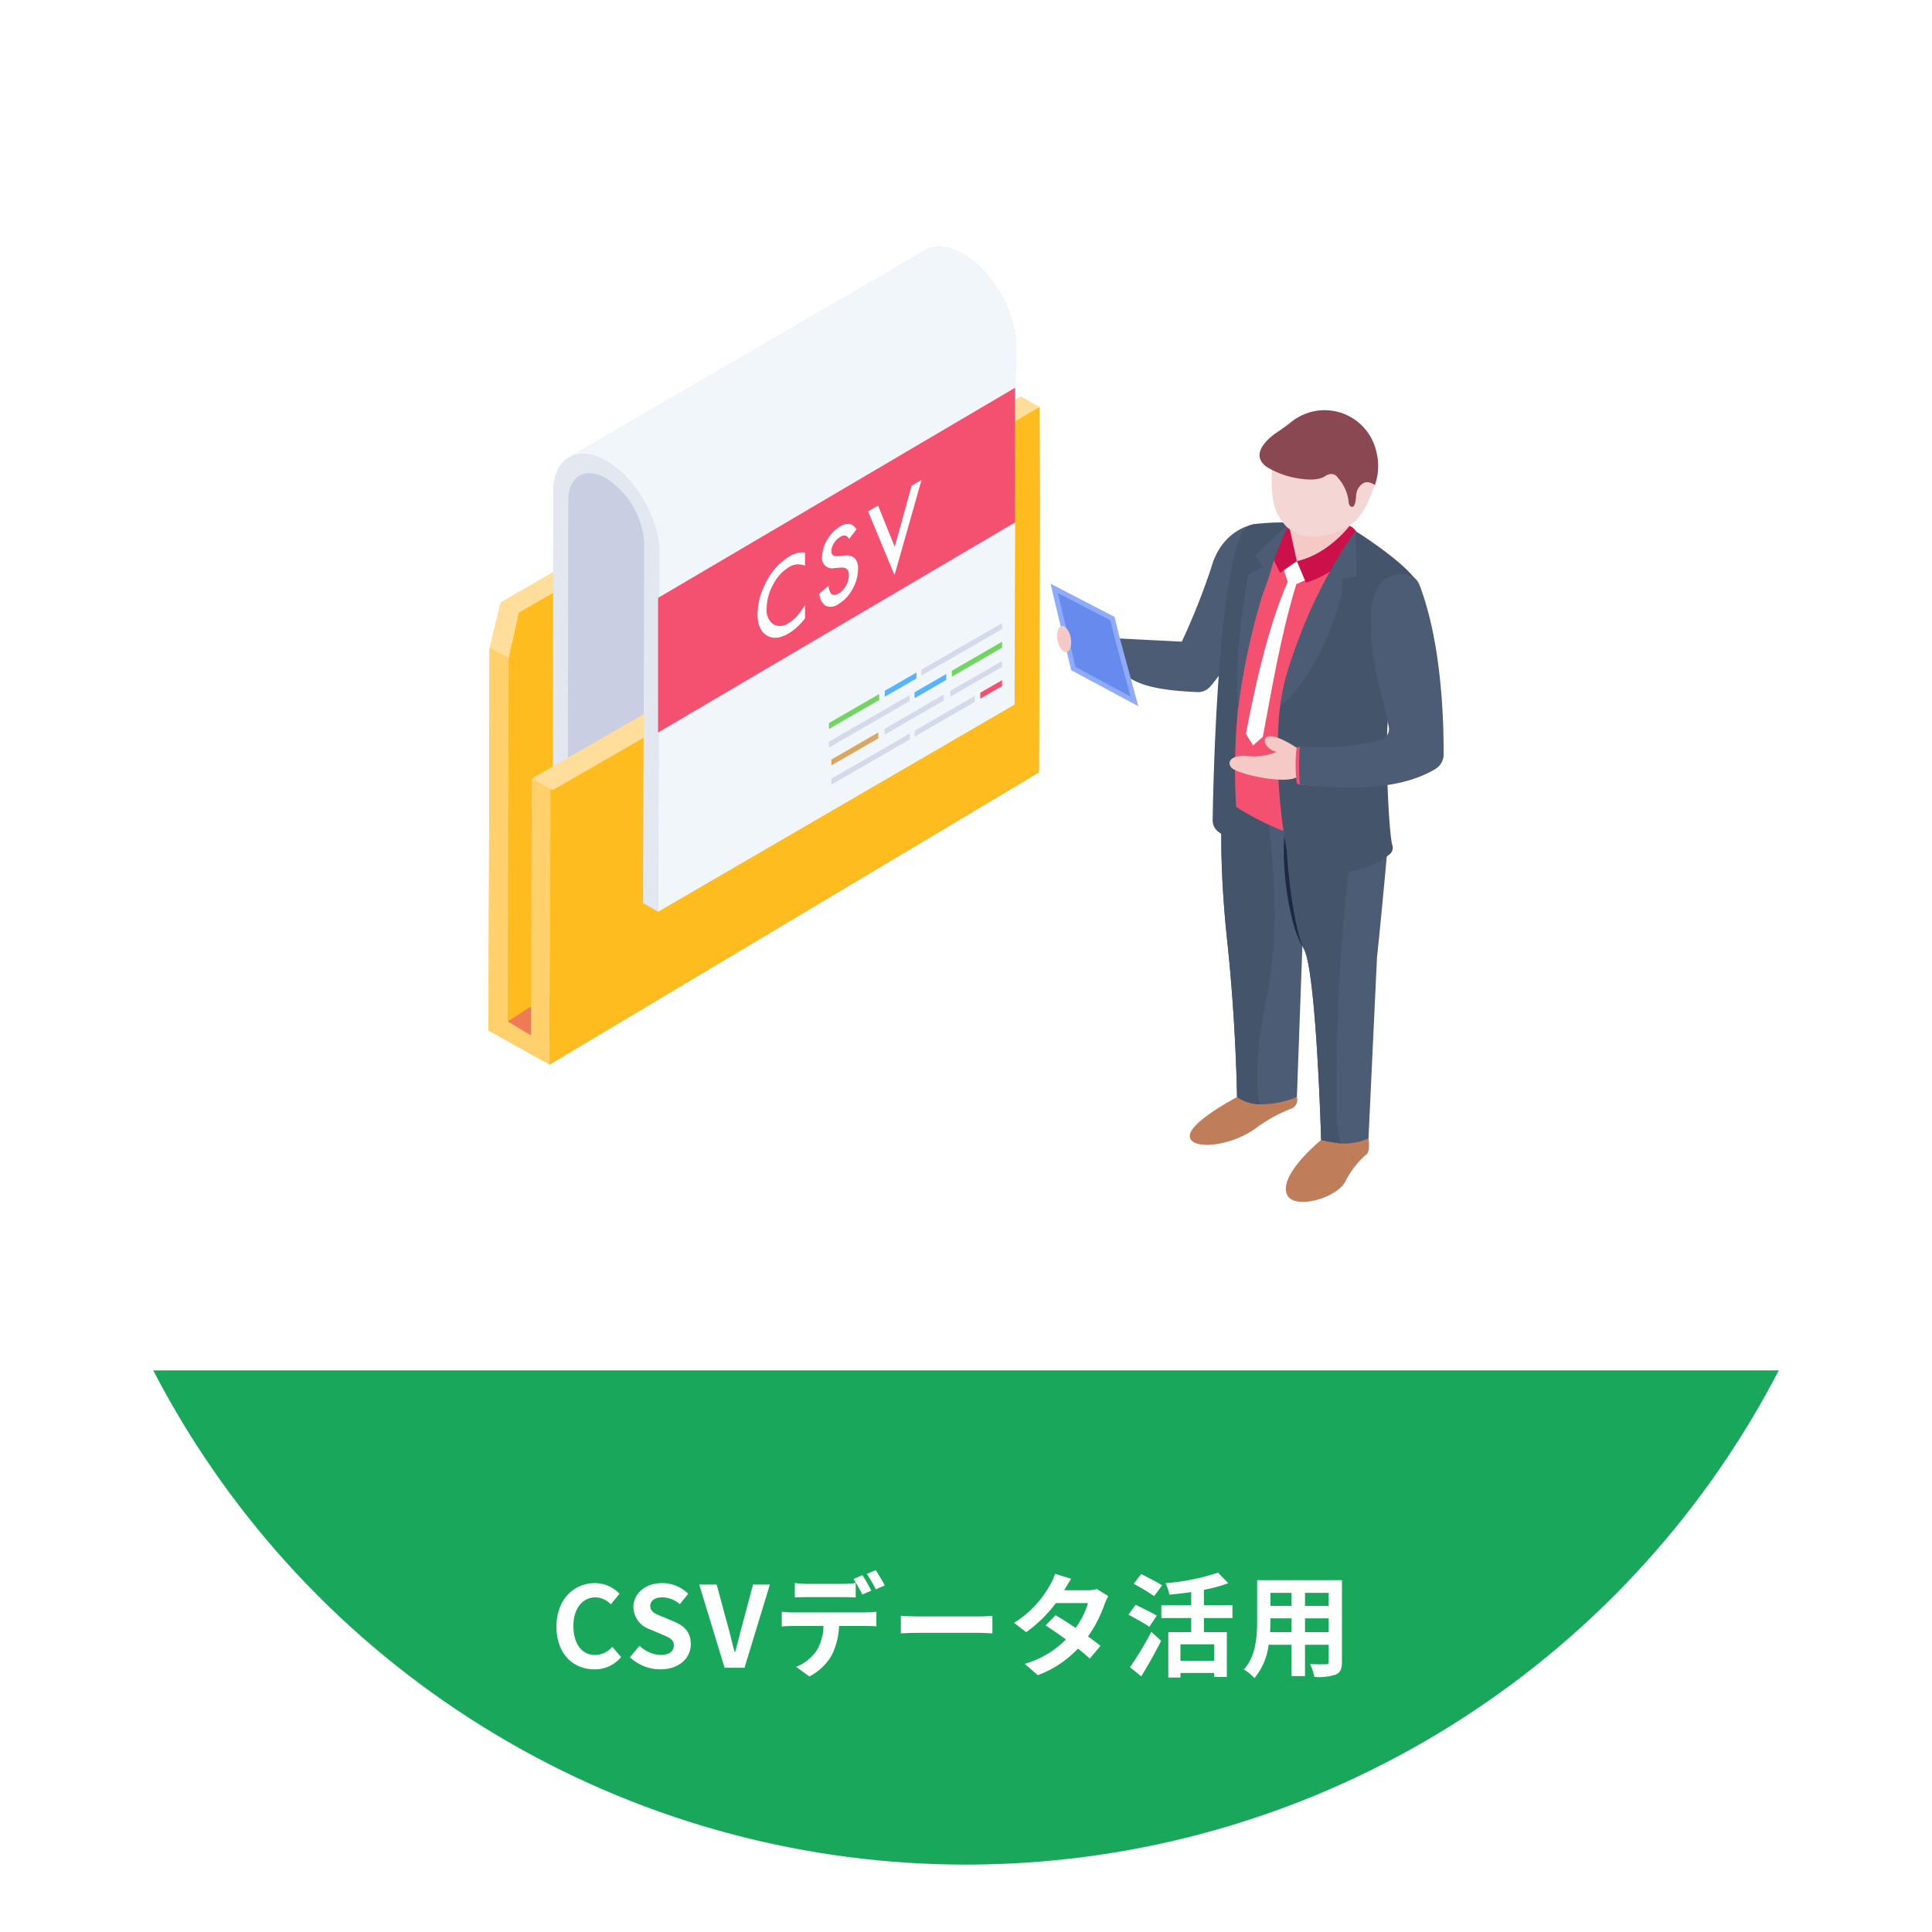 <svg xmlns="http://www.w3.org/2000/svg" xmlns:xlink="http://www.w3.org/1999/xlink" width="344" height="344" viewBox="0 0 344 344">
  <defs>
    <filter id="楕円形_78" x="0" y="0" width="344" height="344" filterUnits="userSpaceOnUse">
      <feOffset dy="3" input="SourceAlpha"/>
      <feGaussianBlur stdDeviation="3" result="blur"/>
      <feFlood flood-opacity="0.09"/>
      <feComposite operator="in" in2="blur"/>
      <feComposite in="SourceGraphic"/>
    </filter>
    <clipPath id="clip-path">
      <circle id="楕円形_95" data-name="楕円形 95" cx="163" cy="163" r="163" transform="translate(77 1041)" fill="#19a85b"/>
    </clipPath>
    <clipPath id="clip-path-3">
      <rect id="長方形_494" data-name="長方形 494" width="170.045" height="170.045" fill="none"/>
    </clipPath>
  </defs>
  <g transform="matrix(1, 0, 0, 1, 0, 0)" filter="url(#楕円形_78)">
    <circle id="楕円形_78-2" data-name="楕円形 78" cx="163" cy="163" r="163" transform="translate(9 6)" fill="#fff"/>
  </g>
  <g id="マスクグループ_55" data-name="マスクグループ 55" transform="translate(-68 -1035)" clip-path="url(#clip-path)">
    <rect id="長方形_822" data-name="長方形 822" width="317" height="103" transform="translate(82 1279)" fill="#19a85b"/>
  </g>
  <g id="admin_illust03" transform="translate(87 43.954)">
    <path id="パス_1233" data-name="パス 1233" d="M33.863,88.5l-.93-2.67-3.228-1.807L2.179,99.912.186,108.055,0,176.113l10.88,6.045,87.1-52.01.186-47.666-.093-17.323-7.426,4.317,7.426-4.331-3.348-1.873L90.656,65.65l.013-6.483-3.374-1.713Z" transform="translate(0 -36.583)" fill="#febc1f"/>
    <path id="パス_1234" data-name="パス 1234" d="M9.357,277.975l84.352-58.038,8.212,7-86.1,54.937Z" transform="translate(-5.958 -140.044)" fill="#ef7b56"/>
    <path id="パス_1235" data-name="パス 1235" d="M.522,108.052l3.388,1.724,87.1-50.614-3.388-1.724Z" transform="translate(-0.332 -36.573)" fill="#ffde9b"/>
    <path id="パス_1236" data-name="パス 1236" d="M96.632,62.176l-.189,58.959L9.357,177.522l.175-64.728Z" transform="translate(-5.958 -39.59)" fill="#febc1f"/>
    <path id="パス_1237" data-name="パス 1237" d="M.521,182.481,3.909,184.2l1.836-8.063-3.232-1.816Z" transform="translate(-0.332 -110.999)" fill="#ffde9b"/>
    <path id="パス_1238" data-name="パス 1238" d="M9.235,148.286,6,146.47l27.522-15.89,3.232,1.816Z" transform="translate(-3.822 -83.146)" fill="#ffde9b"/>
    <path id="パス_1239" data-name="パス 1239" d="M39.205,135.581l2.031,5.836L9.848,159.533l1.836-8.063Z" transform="translate(-6.27 -86.33)" fill="#febc1f"/>
    <path id="パス_1240" data-name="パス 1240" d="M141.61,75.353,105.013,96.7,82.782,112.775l-.055-.028-8.258,4.8-6.09-3.375,33.278-19.341,36.6-21.344Z" transform="translate(-43.54 -46.793)" fill="#ffde9b"/>
    <path id="パス_1241" data-name="パス 1241" d="M74.572,206.221l-6.091-3.373-.094-17.331,6.092,3.372Z" transform="translate(-43.545 -118.127)" fill="#ffd06c"/>
    <path id="パス_1242" data-name="パス 1242" d="M0,264.826l10.874,6.037.186-49.038-3.366-1.859L7.519,265.68,3.4,263.223,3.574,198.5.187,196.77Z" transform="translate(0 -125.292)" fill="#ffd06c"/>
    <path id="パス_1243" data-name="パス 1243" d="M117.226,95.975v.013l-.183,47.654-87.1,52.014.183-49.041,17.229-10.008-.092-17.268,69.871-40.685Z" transform="translate(-19.066 -50.083)" fill="#febc1f"/>
    <g id="グループ_952" data-name="グループ 952">
      <g id="グループ_951" data-name="グループ 951" clip-path="url(#clip-path-3)">
        <path id="パス_1244" data-name="パス 1244" d="M113.941,17.566l-.2,63.927L50.28,118.371l-2.67-1.541.093-30L34.219,94.671,31.562,93.13l.066-49.566c.013-2.976,1.063-5.061,2.763-6.045L97.84.654c1.714-1.01,4.079-.877,6.7.651,5.195,2.976,9.419,10.3,9.406,16.26" transform="translate(-20.097 -0.003)" fill="#c9cee2"/>
        <path id="パス_1245" data-name="パス 1245" d="M104.359,10.725c-1.218.707-1.97,2.2-1.97,4.315l-.075,49.577L38.861,101.493l.075-49.577c0-2.12.752-3.623,1.97-4.315Z" transform="translate(-24.745 -6.829)" fill="#c9cee2"/>
        <path id="パス_1246" data-name="パス 1246" d="M118.871,17.562l-.2,63.931L55.214,118.371l.2-63.931c.013-5.965-4.212-13.278-9.393-16.274-2.617-1.518-5-1.648-6.711-.654L102.767.647c1.714-1.007,4.082-.877,6.7.654,5.193,2.983,9.419,10.3,9.406,16.261" transform="translate(-25.028 0)" fill="#f1f6fa"/>
        <path id="パス_1247" data-name="パス 1247" d="M41.07,102.812c5.193,3,9.413,10.307,9.4,16.274l-.194,63.927L47.6,181.472l.194-63.927a14.873,14.873,0,0,0-6.736-11.667c-3.734-2.156-6.777-.421-6.789,3.858l-.067,49.571-2.659-1.535.067-49.571c.017-5.967,4.254-8.393,9.457-5.389" transform="translate(-20.087 -64.644)" fill="#e3e7f0"/>
        <path id="パス_1248" data-name="パス 1248" d="M41.115,232.059v1.159l-16.235,9.353L21.192,240.5l19.924-11.474Z" transform="translate(-13.494 -145.829)" fill="#ffde9b"/>
        <path id="パス_1249" data-name="パス 1249" d="M181.185,219.706l0,1.056-14.379,8.3,0-1.056Z" transform="translate(-106.213 -139.896)" fill="#d4daea"/>
        <path id="パス_1250" data-name="パス 1250" d="M244.873,212.389l-3.881,2.241,0,1.056,3.878-2.239Z" transform="translate(-153.45 -135.238)" fill="#f45170"/>
        <path id="パス_1251" data-name="パス 1251" d="M235.542,202.98l-9.2,5.314,0,1.052,9.2-5.312Z" transform="translate(-144.119 -129.246)" fill="#d4daea"/>
        <path id="パス_1252" data-name="パス 1252" d="M235.992,193.559l-8.948,5.166,0,1.056,8.945-5.164Z" transform="translate(-144.569 -123.248)" fill="#72d561"/>
        <path id="パス_1253" data-name="パス 1253" d="M219.516,220.136l0,1.056-10.693,6.174,0-1.056Z" transform="translate(-132.967 -140.17)" fill="#d4daea"/>
        <path id="パス_1254" data-name="パス 1254" d="M168.016,247.622l13.962-8.061,0-1.056-13.959,8.059Z" transform="translate(-106.983 -151.867)" fill="#d4daea"/>
        <path id="パス_1255" data-name="パス 1255" d="M168.016,243.889l8.349-4.82,0-1.052-8.346,4.819Z" transform="translate(-106.983 -151.556)" fill="#dba660"/>
        <path id="パス_1256" data-name="パス 1256" d="M214.416,209.358l0,1.056-5.646,3.26,0-1.056Z" transform="translate(-132.933 -133.307)" fill="#57b3fe"/>
        <path id="パス_1257" data-name="パス 1257" d="M212.088,193.768l0-1.056,14.379-8.3,0,1.056Z" transform="translate(-135.044 -117.422)" fill="#d4daea"/>
        <path id="パス_1258" data-name="パス 1258" d="M166.806,225.412l8.948-5.166,0-1.056-8.945,5.164Z" transform="translate(-106.213 -139.567)" fill="#72d561"/>
        <path id="パス_1259" data-name="パス 1259" d="M194.165,212.955l0-1.056,5.646-3.26,0,1.056Z" transform="translate(-123.632 -132.85)" fill="#57b3fe"/>
        <path id="パス_1260" data-name="パス 1260" d="M204.6,219.512l0,1.052-10.523,6.075,0-1.052Z" transform="translate(-123.575 -139.773)" fill="#d4daea"/>
        <path id="パス_1261" data-name="パス 1261" d="M352.09,407s-8.42,4.422-8.42,6.917,6.965,2.079,11.761-1.367a26.812,26.812,0,0,1,6.188-3.439,1.7,1.7,0,0,0,1.136-2.069l-.013-.042-9.15-5.559Z" transform="translate(-218.83 -255.618)" fill="#bf7d5a"/>
        <path id="パス_1262" data-name="パス 1262" d="M360.207,279.84c1.559,14.556,1.726,27.595,1.726,27.595a7.982,7.982,0,0,0,4.091,1.294,17.152,17.152,0,0,0,6.568-1.294l.974-26.816.028-.515.278-7.807c5.511-9.838,5.232-17.8-3.869-22.891l-4.189-3.131-1.6-1.2a7.1,7.1,0,0,0-4.008,4.564c-1.294,3.688-1.573,15.655,0,30.2" transform="translate(-228.674 -156.053)" fill="#4c5c75"/>
        <path id="パス_1263" data-name="パス 1263" d="M388,132.172c.087.035,3.142,3.6,3.142,3.6l2.648.614,7.167-3.806-.583-3.659-5.808-4.4-6.149,3.824s-.5,3.788-.417,3.823" transform="translate(-247.05 -79.291)" fill="#f5c9c6"/>
        <path id="パス_1264" data-name="パス 1264" d="M360.207,279.84c1.559,14.556,1.726,27.595,1.726,27.595a7.982,7.982,0,0,0,4.091,1.294,13.209,13.209,0,0,1-.459-3.312,55.438,55.438,0,0,1,.654-10.409c.4-2.533.974-5.051,1.405-7.584,2.143-12.886.376-26.05-1.405-38.992a19.531,19.531,0,0,0-.4-2.157l-1.6-1.2a7.1,7.1,0,0,0-4.008,4.564c-1.294,3.688-1.573,15.655,0,30.2" transform="translate(-228.674 -156.053)" fill="#44546b"/>
        <path id="パス_1265" data-name="パス 1265" d="M383.814,145.918l-5.41,52.516-4.953-1.527a49.869,49.869,0,0,1-15.154-7.655l4.863-45.445,2.312.151,6.575,3.573Z" transform="translate(-228.143 -91.568)" fill="#f45170"/>
        <path id="パス_1266" data-name="パス 1266" d="M388.594,142.349l-1.461-6.681-2.85,6.108,1.349,2.661Z" transform="translate(-244.689 -86.386)" fill="#cc104a"/>
        <path id="パス_1267" data-name="パス 1267" d="M307.963,156.147l1.725,6.661c2.732,2.153,7.485,2.666,12.571,2.907a2.86,2.86,0,0,0,2.233-.889c4.807-5.162,17.816-29.909,8.251-29.049,0,0-5.944.537-7.977,7.764a119.733,119.733,0,0,1-5.251,13.2Z" transform="translate(-196.094 -86.442)" fill="#4c5c75"/>
        <path id="パス_1268" data-name="パス 1268" d="M359.429,167.956a112.043,112.043,0,0,0,.045,22.68.833.833,0,0,1-1.22.765c-1.292-.6-3.213-1.119-3.365-3.1,0,0,.5-42.853,5.379-51.58a2.6,2.6,0,0,1,1.857-1.276,38.966,38.966,0,0,1,6.291-.318,121.353,121.353,0,0,0-8.987,32.831" transform="translate(-225.973 -86.039)" fill="#44546b"/>
        <path id="パス_1269" data-name="パス 1269" d="M376.032,135.668a121.348,121.348,0,0,0-8.987,32.831c-.927-8.964,1.747-23.715,1.747-23.715l2.663-1.363-1.4-2.143Z" transform="translate(-233.589 -86.386)" fill="#4c5c75"/>
        <path id="パス_1270" data-name="パス 1270" d="M397,431.645s-7.752,6.319-5.981,9.8c1.312,2.579,8.681.594,10.329-2.421a15.492,15.492,0,0,1,3.8-4.885c.669-.53.332-2.833.332-2.833l-3.382-3.206Z" transform="translate(-248.81 -272.589)" fill="#bf7d5a"/>
        <path id="パス_1271" data-name="パス 1271" d="M394.187,303.039c2.185,4.189,3.034,33.94,3.034,33.94a28.422,28.422,0,0,0,3.465.612,9.989,9.989,0,0,0,4.968-.918l1.517-32.257c.682-6.151,2.032-21.11,2.032-21.11l-6.178-1.725-7.528-2.1-3.91.153c-1.475,0,.223,18.856,2.6,23.406" transform="translate(-248.988 -177.957)" fill="#4c5c75"/>
        <path id="パス_1272" data-name="パス 1272" d="M406.737,137.766a2.7,2.7,0,0,0-1.178-1.036s-3.823,5.069-9.409,6.3l1.615,3.825a15.921,15.921,0,0,0,4.426-2.086l3.776-4.484Z" transform="translate(-252.246 -87.062)" fill="#cc104a"/>
        <path id="パス_1273" data-name="パス 1273" d="M389.754,285.746a54.044,54.044,0,0,0,.376,6.012,50.9,50.9,0,0,0,1.058,5.928,19.775,19.775,0,0,0,1.878,5.107l.028-.515c-.4-1.573-.584-3.2-.835-4.8q-.4-2.943-.751-5.887c-.236-1.962-.459-3.924-.668-5.9-.1-.974-.209-1.962-.278-2.95-.042-.487-.084-.988-.084-1.475a6.5,6.5,0,0,1,.028-.738c.028-.222.028-.515.264-.626-.279.042-.376.362-.46.585a4.423,4.423,0,0,0-.195.737c-.111.5-.167,1-.236,1.5-.084,1.016-.125,2.018-.125,3.02" transform="translate(-248.173 -178.225)" fill="#1d2943"/>
        <path id="パス_1274" data-name="パス 1274" d="M394.187,303.039c2.185,4.189,3.034,33.94,3.034,33.94a28.422,28.422,0,0,0,3.465.612,28.5,28.5,0,0,1-.71-7.305,340.073,340.073,0,0,1,2.769-46.381c.1-.779.2-1.545.279-2.324l-7.528-2.1-3.91.153c-1.475,0,.223,18.856,2.6,23.406" transform="translate(-248.988 -177.957)" fill="#44546b"/>
        <path id="パス_1275" data-name="パス 1275" d="M388.267,195.972a3.3,3.3,0,0,0,1.587,2.184,14.79,14.79,0,0,0,16.871-1.167,1.523,1.523,0,0,0,.414-1.574c-.509-1.552-1.056-11.921-.973-18.173.249-17.054,5.695-20.3,6.1-26.8.225-3.544-11.544-10.856-11.544-10.856s-6.322,7.237-11.792,23.466c-.272.824-.521,1.638-.746,2.463a42.219,42.219,0,0,0-1.255,7.2,97.01,97.01,0,0,0,1.34,23.247" transform="translate(-246.225 -88.884)" fill="#44546b"/>
        <path id="パス_1276" data-name="パス 1276" d="M401.576,147.079l-2.519.471-.047,2.931s-3.887,14.177-11,19.716c3.033-17.252,13.465-31.319,13.465-31.319Z" transform="translate(-247.066 -88.43)" fill="#4c5c75"/>
        <path id="パス_1277" data-name="パス 1277" d="M275.419,165.095l3.676,15.4,11.962,6.418-3.224-11.845L286.812,171Z" transform="translate(-175.372 -105.123)" fill="#8fabfe"/>
        <path id="パス_1278" data-name="パス 1278" d="M289.258,178.208l-.93-3.7-9.344-4.847,3.143,13.161,9.821,5.269Z" transform="translate(-177.641 -108.028)" fill="#678aee"/>
        <path id="パス_1279" data-name="パス 1279" d="M380.271,154.061l1.439,3.41-1.527.679c-2.876,9.417-4.493,19.487-5.964,27.18l-1.733,1.545-1.273-2.058c1.343-7.208,3.856-18.991,7.431-27.068l-.661-2.075Z" transform="translate(-236.368 -98.097)" fill="#fff"/>
        <path id="パス_1280" data-name="パス 1280" d="M363.434,245.4c.835,1.175,9.134,3.009,11.547,1.858s1.525-4.423.146-5.322-4.547-2.769-5.489-1.762c-.769.755.65,2.35,1.949,2.481a11.177,11.177,0,0,1-5.117.779c-2.652-.324-3.9.815-3.036,1.966" transform="translate(-231.242 -152.748)" fill="#f5c9c6"/>
        <path id="パス_1281" data-name="パス 1281" d="M398.807,245.163c-.846-.015-1.7-.043-2.578-.093a.488.488,0,0,0-.528.368,26.158,26.158,0,0,0,.034,5.923.484.484,0,0,0,.444.405c.892.093,1.767.179,2.629.261Z" transform="translate(-251.862 -156.046)" fill="#f45170"/>
        <path id="パス_1282" data-name="パス 1282" d="M397.674,191.1a41.3,41.3,0,0,0,14.1-1.173,1.984,1.984,0,0,0,1.462-2.271c-1.253-6.1-3.4-12.174-3.107-17.678-.427-8.025,2.522-9.813,6.315-9.505a2.97,2.97,0,0,1,2.21,1.788c3.008,7.71,4.356,18.728,4.345,30.255a3.088,3.088,0,0,1-1.531,2.653c-5.758,3.4-13.895,3.8-23.837,2.764a.3.3,0,0,1-.273-.262,52.635,52.635,0,0,1-.007-6.32.3.3,0,0,1,.327-.25" transform="translate(-252.95 -102.16)" fill="#4c5c75"/>
        <path id="パス_1283" data-name="パス 1283" d="M278.687,188.334c.231,1.269.944,2.23,1.605,2.137s1-1.2.777-2.482-.955-2.23-1.605-2.137-1.008,1.2-.777,2.482" transform="translate(-177.406 -118.336)" fill="#f5c9c6"/>
        <path id="パス_1284" data-name="パス 1284" d="M383.366,90.686c-.593,6.957,1.176,8.992,1.176,8.992,3.359,6.259,11,2.928,13.187,1.193s3.531-5.857,3.531-5.857a10.622,10.622,0,0,0,.476-1.234,10.206,10.206,0,0,0,.121-5.668c-1.665-6.486-10.343-9.137-15.9-4.77a7.821,7.821,0,0,0-2.062,2.358c-1.8,3.346-.55,4.956-.527,4.985Z" transform="translate(-243.823 -51.701)" fill="#f4d6d4"/>
        <path id="パス_1285" data-name="パス 1285" d="M379.834,90.512a15.488,15.488,0,0,0,5.775,1.767s2.63.417,3.98-.529a2.1,2.1,0,0,1,.64-.306,1.424,1.424,0,0,1,1.628.654,7.454,7.454,0,0,1,1.879,4.23s.014.946.682.9c.473-.028.612-1.239.654-1.962a2.8,2.8,0,0,1,.515-1.517c.515-.7,1.325-1.4,2.828-.4a10.129,10.129,0,0,0,.247-5.975A9.426,9.426,0,0,0,383.327,82.3c-.89.765-2.463,1.684-3.186,2.282-4.885,4.035-.334,5.9-.306,5.928" transform="translate(-240.613 -50.942)" fill="#8a4852"/>
        <path id="パス_1286" data-name="パス 1286" d="M422.354,445.929a1.516,1.516,0,0,0,.71.042Z" transform="translate(-268.931 -283.943)" fill="#44546b"/>
      </g>
    </g>
    <path id="パス_1287" data-name="パス 1287" d="M146.627,93.032l-63.57,37.415V106.472l63.57-37.415Z" transform="translate(-52.886 -43.972)" fill="#f45170"/>
    <g id="グループ_954" data-name="グループ 954">
      <g id="グループ_953" data-name="グループ 953" clip-path="url(#clip-path-3)">
        <path id="パス_1288" data-name="パス 1288" d="M140.257,149.8v2.35a3.051,3.051,0,0,0-2.9.272,7.625,7.625,0,0,0-2.785,3.1,8.837,8.837,0,0,0-1.139,4.213,3.132,3.132,0,0,0,1.139,2.819,2.521,2.521,0,0,0,2.792-.224,5.754,5.754,0,0,0,1.452-1.2,9.654,9.654,0,0,0,.691-.867q.357-.5.753-1.142v2.392a10.633,10.633,0,0,1-2.917,2.682q-2.3,1.355-3.924.347-1.618-1.03-1.618-3.831a12.006,12.006,0,0,1,1.354-5.277,11.31,11.31,0,0,1,4.313-4.952,4.379,4.379,0,0,1,2.792-.684" transform="translate(-83.922 -95.368)" fill="#fff"/>
        <path id="パス_1289" data-name="パス 1289" d="M168.766,136.746l-1.312,1.727q-.368-.566-.7-.608a1.359,1.359,0,0,0-.9.256,3.221,3.221,0,0,0-1.118,1.128,2.7,2.7,0,0,0-.444,1.42q0,.962,1.166.862l1.069-.094a2.355,2.355,0,0,1,1.91.454,2.583,2.583,0,0,1,.6,1.93,7.263,7.263,0,0,1-.986,3.578,6.844,6.844,0,0,1-2.465,2.645,2.351,2.351,0,0,1-2.305.346,2.706,2.706,0,0,1-1.118-2.193l1.639-1.409a2.533,2.533,0,0,0,.389,1.371q.5.557,1.458-.008a3.442,3.442,0,0,0,1.257-1.363,3.863,3.863,0,0,0,.5-1.87,2.137,2.137,0,0,0-.087-.651.932.932,0,0,0-.271-.428,1.044,1.044,0,0,0-.476-.222,2.611,2.611,0,0,0-.695-.038l-1.035.082a1.8,1.8,0,0,1-2.2-2.04,5.858,5.858,0,0,1,.923-3.022,6.569,6.569,0,0,1,2.3-2.36q1.854-1.093,2.9.506" transform="translate(-103.26 -86.467)" fill="#fff"/>
        <path id="パス_1290" data-name="パス 1290" d="M187.79,118.789l2.965,7.361,3.007-10.882,1.771-1.044-4.813,16.97-4.7-11.361Z" transform="translate(-118.447 -72.732)" fill="#fff"/>
      </g>
    </g>
  </g>
  <path id="パス_3350" data-name="パス 3350" d="M7.86,23.28a5.99,5.99,0,0,0,4.72-2.18l-1.56-1.84a4.082,4.082,0,0,1-3.06,1.46c-2.34,0-3.86-1.94-3.86-5.16,0-3.18,1.68-5.1,3.92-5.1a3.9,3.9,0,0,1,2.74,1.24L12.3,9.82a6.037,6.037,0,0,0-4.34-1.9c-3.74,0-6.88,2.86-6.88,7.74C1.08,20.6,4.12,23.28,7.86,23.28Zm11.7,0c3.42,0,5.44-2.06,5.44-4.48,0-2.14-1.18-3.28-2.98-4.02l-1.94-.82c-1.26-.5-2.3-.88-2.3-1.94,0-.98.82-1.56,2.12-1.56a4.721,4.721,0,0,1,3.14,1.22l1.5-1.86a6.568,6.568,0,0,0-4.64-1.9c-3,0-5.12,1.86-5.12,4.28a4.288,4.288,0,0,0,3,3.98l1.98.84c1.32.56,2.22.9,2.22,2,0,1.04-.82,1.7-2.36,1.7a5.823,5.823,0,0,1-3.76-1.64l-1.7,2.04A7.887,7.887,0,0,0,19.56,23.28ZM31.02,23h3.54L39.08,8.18h-3L34.16,15.4c-.46,1.64-.78,3.12-1.26,4.78h-.1c-.46-1.66-.78-3.14-1.24-4.78L29.6,8.18H26.5ZM43.52,7.9v2.58c.6-.04,1.46-.06,2.14-.06H52.2c.7,0,1.48.02,2.16.06V7.9a15.7,15.7,0,0,1-2.16.16H45.66A14.964,14.964,0,0,1,43.52,7.9ZM41.2,13.02v2.62c.56-.04,1.34-.08,1.92-.08h5.5a8.6,8.6,0,0,1-1.24,4.42,8.167,8.167,0,0,1-3.62,2.86l2.34,1.7a9.479,9.479,0,0,0,4.02-3.84,12.688,12.688,0,0,0,1.28-5.14h4.82c.56,0,1.32.02,1.82.06v-2.6a15.125,15.125,0,0,1-1.82.12H43.12A15.227,15.227,0,0,1,41.2,13.02Zm14.36-6.5-1.6.66a25.464,25.464,0,0,1,1.58,2.78l1.6-.7C56.76,8.52,56.06,7.26,55.56,6.52Zm2.36-.9-1.58.66a23.6,23.6,0,0,1,1.6,2.76l1.6-.7A31.282,31.282,0,0,0,57.92,5.62Zm4.48,8.12v3.14c.74-.06,2.08-.1,3.22-.1H76.36c.84,0,1.86.08,2.34.1V13.74c-.52.04-1.4.12-2.34.12H65.62C64.58,13.86,63.12,13.8,62.4,13.74ZM92.74,7.16l-2.9-.9a8.277,8.277,0,0,1-.92,2.08A18.57,18.57,0,0,1,82.56,15l2.16,1.66A24.055,24.055,0,0,0,90,11.48h5.72a14.2,14.2,0,0,1-2.2,4.42c-1.26-.84-2.52-1.66-3.58-2.26l-1.78,1.82c1.02.64,2.34,1.54,3.64,2.5a16.991,16.991,0,0,1-7.34,4.34l2.32,2.02a18.819,18.819,0,0,0,7.16-4.74c.82.66,1.56,1.28,2.1,1.78l1.9-2.26c-.58-.48-1.36-1.06-2.22-1.68a22.9,22.9,0,0,0,2.96-5.76,9.409,9.409,0,0,1,.66-1.42L97.3,8.98a6.35,6.35,0,0,1-1.74.22H91.5A21.547,21.547,0,0,1,92.74,7.16Zm16.18,1.16c-.86-.56-2.6-1.44-3.72-2l-1.34,1.72a41.389,41.389,0,0,1,3.64,2.2Zm-.96,5.4c-.88-.54-2.66-1.4-3.76-1.94l-1.28,1.76c1.18.64,2.9,1.58,3.72,2.16Zm-2.76,10.8c1.22-1.94,2.48-4.22,3.54-6.32L107,16.6a59.11,59.11,0,0,1-3.8,6.3Zm12.98-2.76h-6V18.82h6Zm3.26-7.62V11.86h-5.08V9.12a27.29,27.29,0,0,0,4.34-1.18l-1.82-1.88a39.541,39.541,0,0,1-9.36,1.88,8.5,8.5,0,0,1,.7,2.04c1.24-.12,2.58-.26,3.88-.46v2.34h-5.32v2.28h5.32v2.52h-4.08v8.08h2.16v-.82h6v.72h2.26V16.66h-4.08V14.14Zm12.92,2.52V14.2h4.22v2.46Zm-6.22,0c.04-.74.06-1.46.06-2.1V14.2h3.76v2.46Zm3.82-7v2.32H128.2V9.66Zm6.62,2.32h-4.22V9.66h4.22Zm2.36-4.58h-15.1v7.14c0,2.8-.18,6.36-2.36,8.76a8.785,8.785,0,0,1,1.88,1.54,11.453,11.453,0,0,0,2.52-5.94h4.08v5.58h2.4V18.9h4.22v3c0,.36-.14.48-.52.48-.36,0-1.68.02-2.8-.04a8.992,8.992,0,0,1,.76,2.28,9.288,9.288,0,0,0,3.84-.42c.8-.36,1.08-1,1.08-2.28Z" transform="translate(98 273.954)" fill="#fff"/>
</svg>

